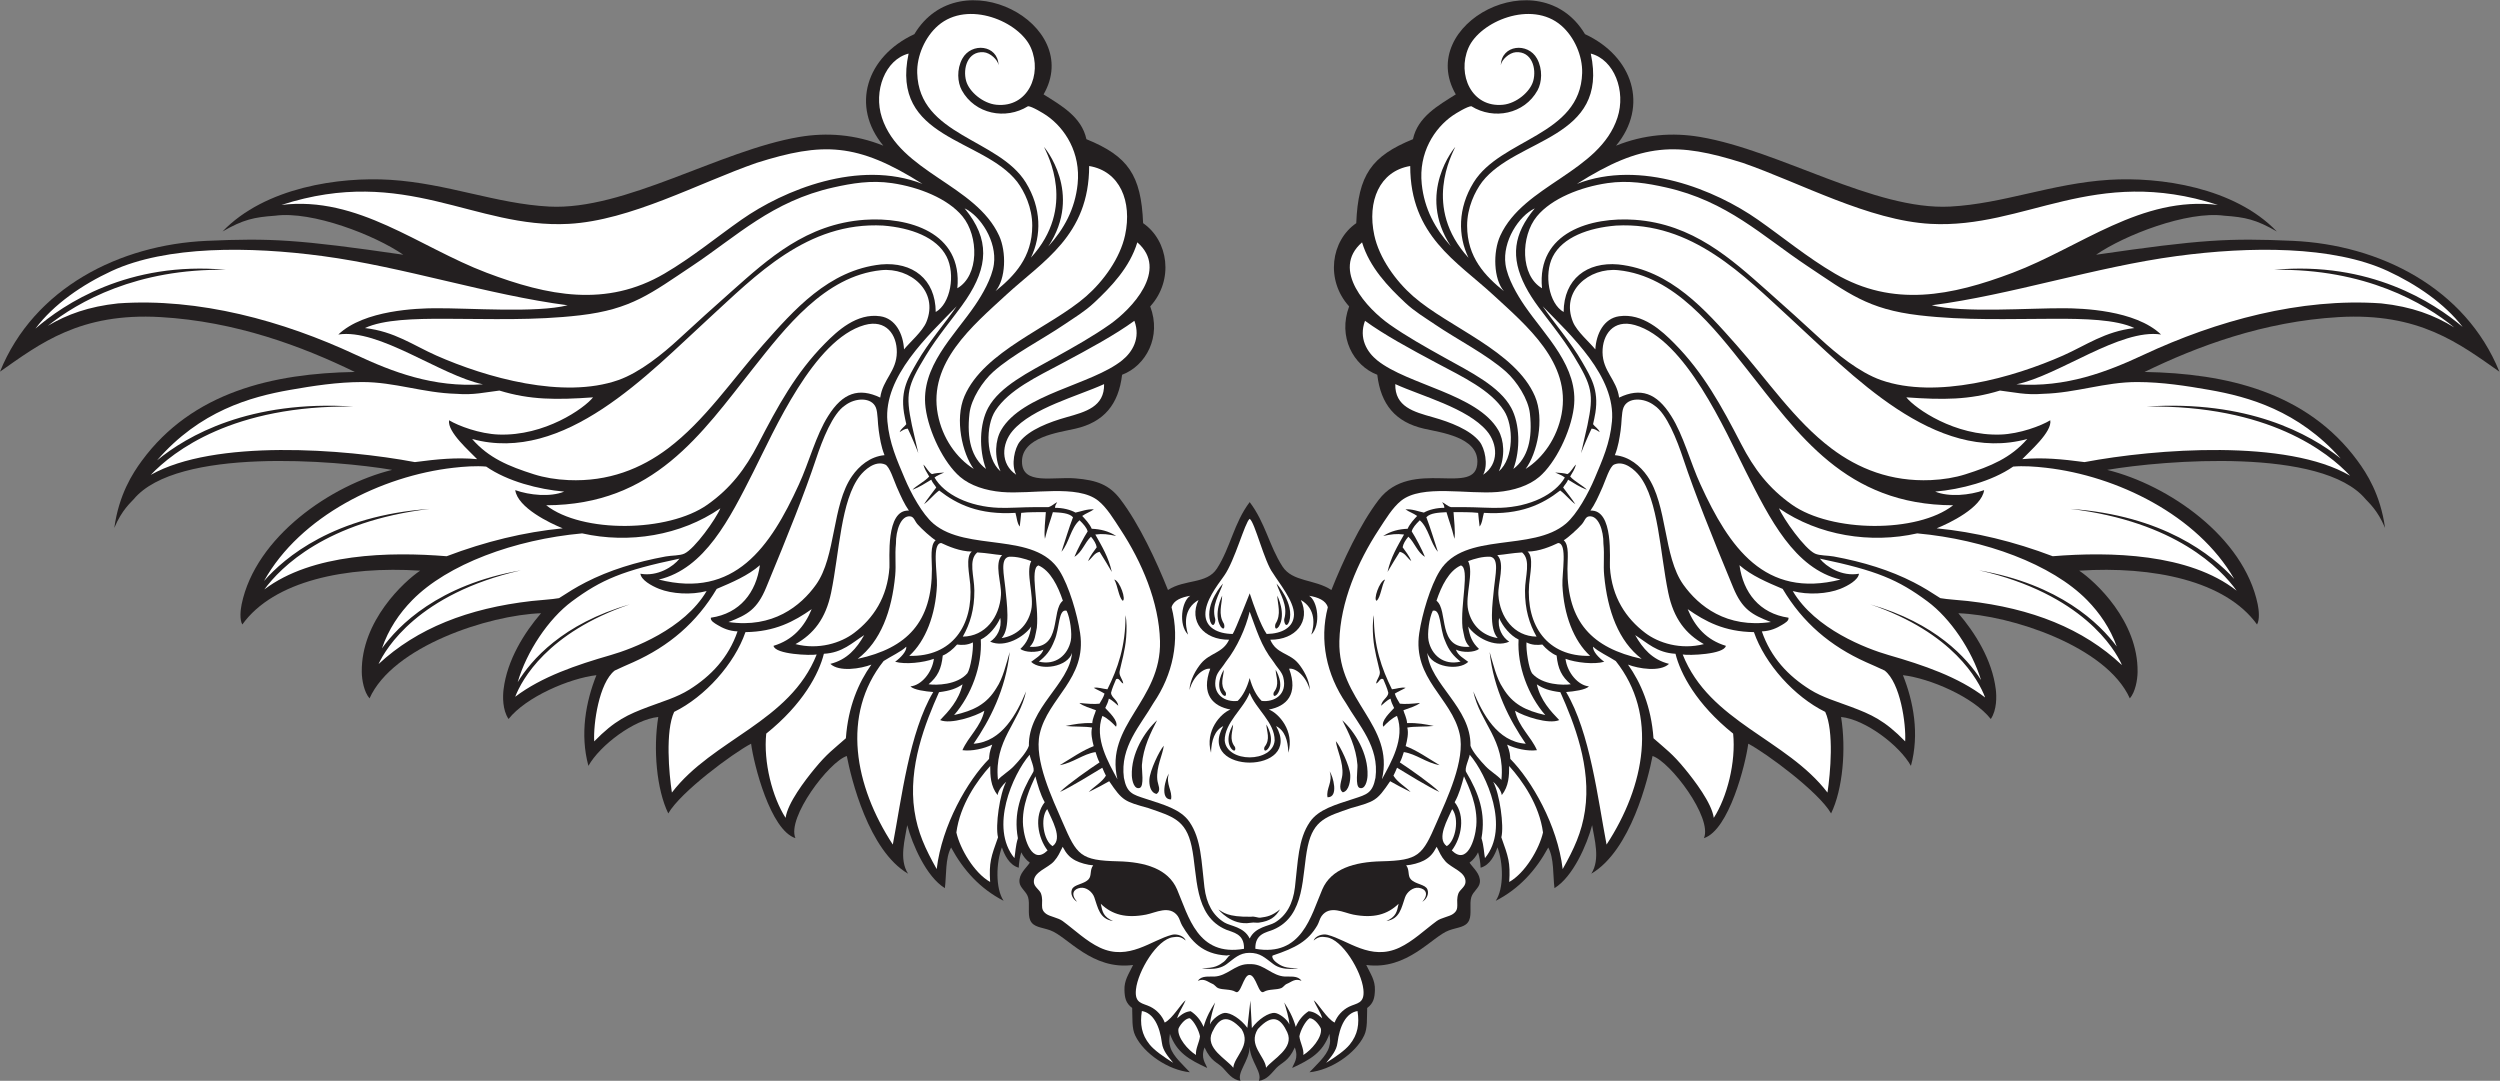 <?xml version="1.0" encoding="UTF-8" standalone="no"?>
<svg
   xmlns:dc="http://purl.org/dc/elements/1.1/"
   xmlns:cc="http://creativecommons.org/ns#"
   xmlns:rdf="http://www.w3.org/1999/02/22-rdf-syntax-ns#"
   xmlns:svg="http://www.w3.org/2000/svg"
   xmlns="http://www.w3.org/2000/svg"
   viewBox="0 0 1007.507 435.573"
   height="435.573"
   width="1007.507"
   xml:space="preserve"
   id="svg2"
   version="1.1"><rect x="0" y="0" width="1007.507" height="435.573" fill="#808080" stroke="none"/><defs
     id="defs6" /><g
     transform="matrix(1.333,0,0,-1.333,0,435.573)"
     id="g10"><g
       transform="scale(0.1)"
       id="g12"><path
         id="path14"
         style="fill:#231f20;fill-opacity:1;fill-rule:evenodd;stroke:none"
         d="m 3750.47,0 c -25.55,3.184 -39.1,24.316 -53.03,38.848 -16.98,17.715 -35.89,18.488 -55.76,62.039 -12.81,-33.535 4.18,-48.914 7.89,-62 -54.69,25.438 -92.03,46.16 -112.59,103.172 -2.66,-20.086 -3.13,-24.551 1.18,-40.157 7.53,-27.285 40.92,-55.984 59.18,-76.035 -64.27,6.348 -138.82,55.898 -165.29,111.125 -10.76,22.442 -7.87,52.117 -9.16,83.242 -19.61,14.61 -22.6,31.2 -23.36,53.868 -1.01,30.371 13.4,49.218 26.17,76.14 -124.19,-16.765 -198.96,86.113 -250.15,104.66 -27.2,9.852 -51.13,8.848 -60.9,30.508 -8.36,18.574 -0.4,49.188 -6.47,69.649 -5.29,17.839 -24.68,28.035 -26.07,45.711 -2,25.214 20.41,42.199 31.35,58.808 -10.49,7.199 -20.98,20.293 -25.74,31.25 -4.46,-12.742 -7.12,-32.156 -7.76,-46.531 -29.08,7.918 -43.64,40.164 -50.91,61.543 -17.78,-46.731 -19.78,-124.094 5.13,-161.602 -70.43,36.219 -121.3,91.961 -158.71,161.16 -17.92,-32.683 -13.85,-83.621 -18.83,-122.859 -56.27,34.383 -98.51,132.402 -113.84,190.43 -6.15,-40.508 -25.69,-103.301 2.55,-146.77 -119.45,70 -172.19,288.156 -185.17,355.813 -53.65,-17.258 -181.88,-186.485 -155.38,-248.352 -75.93,24.563 -126,223.711 -134,285.59 -54.41,-28.48 -213.26,-145.902 -250.41,-210.863 -35.28,72.472 -45.98,194.273 -30.22,291.613 -73.22,-7.49 -176.42,-85.71 -211.19,-147.793 -26.16,96.653 -7.65,194.303 24.16,274.163 -81.14,-9.44 -212.84,-65.61 -265.58,-132.52 -18.72,27.58 -17.63,68.58 -15.16,89.22 10.75,89.83 63.81,173.12 113.35,230.57 -158.34,-5.63 -448.05,-99.93 -518.52,-257.46 -16.72,19.47 -23.12,55.74 -23.46,79.48 -2.23,154.79 128.69,274.65 176.51,306.67 -223.38,14.49 -442.678,-30.61 -537.608,-162.75 -8.727,14.66 -5.527,44.43 -2.125,60.94 42.148,204.25 270.553,361.11 455.133,406.52 -171.2,29.05 -649.844,68.88 -781.266,-88.56 -7.434,-8.89 -35.84,-31.69 -58.824,-86.99 14.094,101.29 55.223,164.82 83.082,202.78 152.855,208.3 397.383,264.65 644.098,268.81 -159.317,77.54 -359.942,152.74 -587.379,165.87 C 242.027,2322.99 121.109,2228.89 0,2143.98 c 102.398,252.99 361.703,383.77 624.848,395.51 192.722,8.59 277.027,4.14 594.382,-41.99 -85.45,59.12 -275.492,133.22 -387.593,117.97 -62.989,-4.45 -96.145,-11.38 -158.895,-47.74 128.465,133.84 353.938,165.9 507.138,156.24 173.03,-10.89 320.4,-72.56 480.84,-80.91 228.36,-11.88 514.61,169.49 755.24,210.44 83.69,14.24 169.77,7.87 254.57,-26.32 -99.09,119.15 -51.74,269.62 93.86,337.2 137.46,229.57 513.68,31.07 390.63,-182.15 52.96,-33.43 114.94,-67.66 129.52,-135.42 125.66,-51.23 165.51,-108.04 171.42,-253.9 76.5,-52.72 93.84,-171.85 21.47,-251.66 34.7,-91.59 -12.62,-179.22 -85.04,-206.65 -10.59,-89.75 -54.93,-143.34 -141.58,-163.08 -51.09,-11.64 -161.8,-25.28 -161.11,-99.96 0.67,-71.44 93.26,-44.73 160.98,-50.19 66.41,-5.35 103.38,-19.91 136.22,-62.89 57.24,-74.96 109.78,-188.27 144.21,-274.62 50.73,33.35 117.3,17.14 148.06,64.88 41.17,63.9 51.11,137.51 98.97,200.87 47.45,-62.46 58.54,-131.58 98.99,-194.37 30.74,-47.74 97.32,-38.03 148.05,-71.38 34.43,86.35 85.76,197.63 143,272.59 99.65,130.47 297.39,5.39 298.4,115.11 0.71,74.68 -110.02,88.32 -161.09,99.96 -86.66,19.74 -131,73.33 -141.58,163.08 -72.45,27.43 -119.75,115.06 -85.04,206.65 -72.39,79.81 -55.04,198.94 21.46,251.66 5.92,145.86 45.76,202.67 171.43,253.9 14.57,67.75 76.54,101.99 129.51,135.42 -123.07,213.22 253.16,411.72 390.62,182.15 145.61,-67.58 192.95,-218.05 93.87,-337.2 84.81,34.19 170.88,40.56 254.57,26.32 240.63,-40.95 526.88,-222.32 755.26,-210.44 160.41,8.35 307.79,70.02 480.82,80.91 153.2,9.66 378.67,-22.4 507.14,-156.24 -62.75,36.36 -95.91,43.29 -158.9,47.74 -112.09,15.25 -302.13,-58.85 -387.58,-117.97 317.34,46.13 401.64,50.58 594.38,41.99 263.14,-11.74 522.44,-142.52 624.84,-395.51 -121.11,84.91 -242.03,179.01 -485.39,164.97 -227.44,-13.13 -428.07,-88.33 -587.38,-165.87 246.71,-4.16 491.25,-60.51 644.1,-268.81 27.87,-37.96 68.98,-101.49 83.08,-202.78 -22.99,55.3 -51.38,78.1 -58.82,86.99 -131.43,157.44 -610.06,117.61 -781.27,88.56 184.59,-45.41 412.98,-202.27 455.13,-406.52 3.4,-16.51 6.6,-46.28 -2.13,-60.93 -94.92,132.13 -314.22,177.23 -537.59,162.74 47.81,-32.02 178.73,-151.88 176.5,-306.67 -0.33,-23.74 -6.74,-60.01 -23.46,-79.48 -70.47,157.53 -360.17,251.83 -518.51,257.46 49.53,-57.45 102.59,-140.74 113.34,-230.57 2.48,-20.64 3.55,-61.64 -15.16,-89.22 -52.73,66.91 -184.43,123.08 -265.59,132.52 31.82,-79.86 50.34,-177.51 24.18,-274.163 -34.78,62.083 -137.98,140.303 -211.21,147.793 15.77,-97.34 5.06,-219.141 -30.21,-291.613 -37.15,64.961 -196.02,182.383 -250.41,210.863 -7.99,-61.879 -58.07,-261.027 -134.01,-285.59 26.51,61.867 -101.71,231.094 -155.37,248.352 -12.98,-67.657 -65.72,-285.813 -185.17,-355.813 28.24,43.469 8.69,106.262 2.56,146.77 -15.34,-58.028 -57.58,-156.047 -113.85,-190.43 -4.98,39.238 -0.92,90.176 -18.83,122.859 -37.4,-69.199 -88.28,-124.941 -158.71,-161.16 24.92,37.508 22.91,114.871 5.12,161.602 -7.25,-21.379 -21.82,-53.625 -50.9,-61.543 -0.63,14.375 -3.3,33.789 -7.76,46.531 -4.76,-10.945 -15.25,-24.051 -25.74,-31.25 10.94,-16.609 33.34,-33.594 31.35,-58.808 -1.39,-17.676 -20.78,-27.86 -26.07,-45.711 -6.06,-20.461 1.89,-51.075 -6.47,-69.649 -9.76,-21.66 -33.69,-20.656 -60.9,-30.508 -51.19,-18.547 -125.95,-121.425 -250.15,-104.66 12.77,-26.922 27.18,-45.769 26.17,-76.14 -0.76,-22.668 -3.75,-39.258 -23.36,-53.868 -1.29,-31.125 1.6,-60.8 -9.16,-83.242 -26.47,-55.226 -101.02,-104.777 -165.29,-111.125 18.26,20.051 51.66,48.75 59.18,76.035 4.31,15.606 3.84,20.071 1.19,40.157 -20.57,-57.012 -57.91,-77.735 -112.6,-103.172 3.71,13.086 20.7,28.465 7.89,62 C 3894.73,57.336 3875.82,56.562 3858.85,38.848 3844.92,24.316 3831.37,3.184 3805.82,0 c 11.56,25.059 -26.3,60.145 -27.54,101.883 h -0.27 C 3776.77,60.156 3738.9,25.059 3750.47,0 v 0" /><path
         id="path16"
         style="fill:#ffffff;fill-opacity:1;fill-rule:evenodd;stroke:none"
         d="m 3848.91,1534.25 c 16.3,-26.98 63.9,-84.17 63.18,-124.48 -0.68,-38.81 -35.63,-58.05 -82.64,-58.81 -18.57,26.58 -39.59,87.71 -51.17,122.8 -0.27,0 -43.03,-110.77 -51.45,-122.8 -47,0.76 -81.95,20 -82.63,58.81 -0.72,40.31 33.88,85.31 56.68,117.15 32.53,45.66 62.66,161.48 77.26,172.16 15.67,-9.97 44.34,-130.63 70.77,-164.83 z m -174.84,-138.64 c 1.16,-11.14 -6.45,-29.16 -15.25,-6.83 -16.02,54.74 38.35,114.37 38.5,114.55 -10.56,-33.3 -35.76,-65 -23.25,-107.72 z m 208.45,0 c -1.15,-11.14 6.44,-29.16 15.25,-6.83 16.02,54.74 -38.36,114.37 -38.49,114.55 10.54,-33.3 35.74,-65 23.24,-107.72 z m -59.22,-385.78 c -3.2,-6.37 -1.31,-18.279 9.92,-6.55 23.4,29.66 -4.61,73.9 -4.68,74.02 0.89,-21.41 13.02,-44.31 -5.24,-67.47 z m 28.09,165.33 c -3.21,-6.37 -1.31,-18.28 9.92,-6.56 23.4,29.67 -4.61,73.9 -4.69,74.03 0.9,-21.42 13.03,-44.31 -5.23,-67.47 z m 4.94,206.62 c -3.19,-8.05 -1.29,-23.07 9.92,-8.28 23.4,37.42 -4.61,93.21 -4.69,93.38 0.9,-27.02 13.03,-55.9 -5.23,-85.1 z m -123.04,-371.95 c 3.19,-6.37 1.3,-18.279 -9.92,-6.55 -23.4,29.66 4.61,73.9 4.69,74.02 -0.9,-21.41 -13.02,-44.31 5.23,-67.47 z m -28.08,165.33 c 3.19,-6.37 1.3,-18.28 -9.93,-6.56 -23.39,29.67 4.62,73.9 4.7,74.03 -0.9,-21.42 -13.03,-44.31 5.23,-67.47 z m -4.95,206.62 c 3.19,-8.05 1.3,-23.07 -9.93,-8.28 -23.39,37.42 4.62,93.21 4.69,93.38 -0.89,-27.02 -13.02,-55.9 5.24,-85.1 z m 77.85,36.81 c 20.33,-54.2 34.39,-103.89 70.99,-150.31 11.64,-18.81 26.29,-31.65 30.51,-47.84 13.87,-53.17 -28.22,-76.75 -65.35,-71.8 -15.76,15.47 -28.26,39.57 -35.98,68.67 h -0.27 c -7.72,-29.1 -20.22,-53.2 -35.98,-68.67 -37.12,-4.95 -79.22,18.63 -65.35,71.8 4.22,16.19 18.87,29.03 30.5,47.84 32.16,40.77 59.3,100 70.93,150.31 z m 75.54,-389.66 c 0.16,55.11 -56.91,94.8 -75.51,144.02 -18.7,-49.02 -75.67,-89.1 -75.51,-144.02 5.57,-68.129 145.46,-68.129 151.02,0 v 0" /><path
         id="path18"
         style="fill:#ffffff;fill-opacity:1;fill-rule:evenodd;stroke:none"
         d="m 3770.41,352.684 c -37.41,-1.942 -60.36,-35.411 -98.85,-37.469 -16.03,-0.852 -39.25,3.738 -50.06,-13.008 19.73,8.691 30.14,-3.457 43.52,-8.742 7.69,-3.035 11.29,-10.527 17.4,-13.067 14.58,-6.062 37.75,-2.558 52.21,-10.925 16.54,-12.375 24.26,50.418 42.74,50.644 20.62,0.235 27.65,-63.097 44.29,-50.644 14.47,8.367 37.64,4.863 52.21,10.925 6.11,2.54 9.7,10.032 17.4,13.067 13.38,5.285 23.79,17.433 43.52,8.742 -10.81,16.746 -34.03,12.156 -50.06,13.008 -38.97,2.09 -62.02,36.355 -100.24,37.527 -4.46,0.129 -9.67,0.168 -14.08,-0.058 z m 11.96,143.39 c 11.54,1.973 20.05,-3.937 28.35,-2.765 18.79,2.668 33.87,4.531 59.22,25.078 -14.24,-23.731 -30.31,-35.399 -63.79,-40.145 -8.24,-1.172 -13.45,1.504 -24.97,-0.469 -58.29,-9.992 -97.34,40.086 -97.45,40.215 13.74,-7.765 25.93,-23.254 98.64,-21.914 z m -11.22,-335.988 c -19.1,26.262 -50.92,47.121 -69.51,45.117 -12.63,-1.348 -37.07,-18.808 -43.61,-34.851 1.4,20.996 10.02,47.675 15.64,66.531 -12.81,-19.981 -26.58,-44.004 -34.88,-73.953 -8.61,20.379 -21.96,36.531 -38.99,47.547 -14.42,-1.559 -24.78,-6.891 -41.01,-21.524 3.73,15.176 22.1,44.063 25.67,54.531 -12.96,-8.687 -39.61,-55.816 -63.16,-67.398 -7.51,20.516 -23.96,38.25 -43.48,47.898 -23.32,11.543 -48.09,8.524 -43.47,52.266 5.85,55.555 64.06,152.344 112.28,157.91 10.5,1.199 22.17,3.985 37.98,-10.07 -3.5,12.668 -25.57,21.535 -41.32,17.441 -62.7,-16.258 -130.48,-79.676 -217.64,-38.984 -41.13,19.211 -76.72,53.898 -113.08,80.617 -13.59,9.969 -37.43,13.035 -49.2,21.297 -22.8,16.008 -6.4,33.215 -16.01,61.437 -4.06,11.903 -20.92,19.883 -21.73,34.832 -1.71,31.407 42.3,41.739 60.98,63.059 13.37,15.274 16.63,25.234 26.2,43.738 10.73,-20.3 20.16,-31.589 38.53,-41.406 13.41,-7.156 36.95,-13.699 53.73,-14.637 -11.12,-13.906 -3.84,-31.125 -14.06,-42.179 -14.37,-15.547 -43.78,-15.047 -50.07,-30.43 -5.97,-14.551 3.15,-30.379 15.27,-37.625 -20.51,23.816 -10.12,39.148 10.27,42.234 17.77,2.696 36.24,-12.527 41.89,-28.593 11.11,-31.59 15.44,-65.438 56.52,-71.856 -28.93,13.012 -32.09,27.395 -36.96,52.246 34.2,-32.996 76.1,-44.472 137.07,-32.754 28.51,5.481 70.85,29.895 95.74,-4.433 5.74,-7.918 7.77,-19.356 13.03,-28.289 27.69,-46.973 60.51,-86.895 134.78,-90.977 1.98,-0.109 9.04,1.856 11.11,1.856 -7.81,-4.883 -12.25,-15.246 -19.31,-20.489 -13.9,-10.312 -28.38,-21.054 -67.21,-19.015 0.09,-0.028 44.74,-11.153 75.06,11.347 23.03,17.09 38.91,34.446 69.22,34.414 33.13,-0.039 46.13,-14.644 72.78,-34.414 30.31,-22.5 74.96,-11.375 75.05,-11.347 -38.82,-2.039 -52.11,6.093 -65.99,16.406 -11.41,8.461 -14.85,18.215 -11.53,21.242 70.63,23.387 107.09,44.004 134.79,90.977 5.25,8.933 7.28,20.371 13.03,28.289 24.9,34.328 67.22,9.914 95.74,4.433 60.98,-11.718 102.87,-0.242 137.07,32.754 -4.88,-24.851 -8.03,-39.234 -36.95,-52.246 41.07,6.418 45.41,40.266 56.52,71.856 5.64,16.066 24.1,31.289 41.87,28.593 20.4,-3.086 30.79,-18.418 10.28,-42.234 12.13,7.246 21.25,23.074 15.27,37.625 -6.29,15.383 -35.7,14.883 -50.08,30.43 -10.21,11.054 -2.93,28.273 -14.06,42.179 16.8,0.938 40.33,7.481 53.73,14.637 18.38,9.817 27.81,21.106 38.54,41.406 9.57,-18.504 12.83,-28.464 26.21,-43.738 18.67,-21.32 62.69,-31.652 60.97,-63.059 -0.82,-14.949 -17.67,-22.929 -21.73,-34.832 -9.61,-28.222 6.77,-45.429 -16.02,-61.437 -11.76,-8.262 -35.61,-11.328 -49.18,-21.297 -36.37,-26.719 -71.95,-61.406 -113.09,-80.617 -87.16,-40.692 -154.94,22.726 -217.63,38.984 -15.76,4.094 -37.83,-4.773 -41.33,-17.441 15.8,14.055 27.48,11.269 37.99,10.07 48.2,-5.566 106.42,-102.355 112.28,-157.91 4.59,-43.742 -20.15,-40.723 -43.49,-52.266 -19.51,-9.648 -35.96,-27.382 -43.48,-47.898 -23.53,11.582 -50.19,58.711 -63.14,67.398 3.55,-10.468 21.93,-39.355 25.66,-54.531 -16.23,14.633 -26.6,19.965 -41.02,21.524 -17.03,-11.016 -30.37,-27.168 -38.98,-47.547 -8.3,29.949 -22.07,53.972 -34.88,73.953 5.62,-18.856 14.24,-45.535 15.64,-66.531 -6.54,16.043 -30.97,33.503 -43.61,34.851 -18.67,2.004 -50.78,-19.265 -69.88,-45.73 l -4.45,83.144 -9.17,-82.531 z m 69.2,1173.464 c 18.75,-43.8 58.05,-39 85.29,-72.25 14.22,-17.37 33.4,-48.9 34.52,-79.96 -11.12,42.53 -43.32,67.49 -62.82,64.53 28.7,-77.41 -8.12,-113.79 -61.17,-123.39 29.47,-11.21 77.95,-64.41 58.87,-130.519 -1.25,37.949 -11,67.379 -37.05,80.489 83.51,-147.216 -243.2,-147.216 -159.68,0 -26.05,-13.11 -35.81,-42.54 -37.06,-80.489 -19.09,66.109 29.39,119.309 58.86,130.519 -53.04,9.6 -89.85,45.98 -61.16,123.39 -19.5,2.96 -51.69,-22 -62.82,-64.53 1.12,31.06 20.29,62.59 34.51,79.96 27.25,33.25 65.74,30.9 85.3,72.25 -77.36,-0.68 -122.9,56.13 -92.49,120.04 -46.79,-26.69 -40.79,-76.73 -31.53,-104.7 -30.06,29.98 -19.26,102.19 6.63,117.5 -26.25,-4.23 -50.9,-13.71 -56.61,-34.77 26.09,-100.62 3.78,-203.8 -54.64,-289.35 -39.04,-67.62 -101.78,-132.19 -89.41,-226.235 8.71,-46.238 26.52,-50.527 65.22,-63.164 55.05,-17.98 106.32,-31.738 132.69,-69.746 36.53,-52.637 36.29,-121.953 45.53,-198.047 6.03,-49.777 25.7,-85.527 60.83,-106.691 17.74,-10.672 58.8,-12.735 75.85,-47.996 h 0.27 c 17.05,35.261 58.11,37.324 75.84,47.996 35.14,21.164 54.81,56.914 60.84,106.691 9.24,76.094 9,145.41 45.53,198.047 26.37,38.008 77.64,51.766 132.69,69.746 38.7,12.637 56.51,16.926 65.22,63.164 12.36,94.045 -50.37,158.615 -89.42,226.235 -58.41,85.55 -80.72,188.73 -54.62,289.35 -5.73,21.06 -30.38,30.54 -56.63,34.77 25.9,-15.31 36.7,-87.52 6.65,-117.5 9.25,27.97 15.25,78.01 -31.55,104.7 30.41,-63.91 -15.12,-120.72 -92.48,-120.04 z m 179.57,-397.976 c 9.85,-13.711 28.6,-79.07 -6.44,-78.34 -5.16,26.36 16.97,45.598 6.44,78.34 z m 38.38,-10.926 c 3.54,38.614 -16.35,74.512 -19.67,102.252 13.09,-14.24 42.13,-75.056 43.6,-102.224 0.82,-14.981 -2.95,-48.348 -22.54,-52.488 -15.55,10.945 -2.89,36.093 -1.39,52.46 z m 76.15,-2.109 c -0.58,-15.371 -7.15,-42.668 -23.9,-37.023 -14.18,4.785 -5.55,55.597 -6.59,69.629 -3.92,53.315 -27.1,98.195 -45.8,134.875 37.8,-34.48 78.89,-100.196 76.29,-167.481 z m -600.53,6.531 c -9.83,-13.711 -28.58,-79.082 6.46,-78.34 5.15,26.348 -16.99,45.586 -6.46,78.34 z m -35.11,-18.25 c -3.53,38.614 16.34,74.512 19.67,102.25 -13.1,-14.242 -42.14,-75.062 -43.61,-102.23 -0.8,-14.973 2.14,-39.395 21.73,-43.535 15.54,10.957 3.71,27.148 2.21,43.515 z m -76.97,11.719 c 0.59,-15.371 7.14,-42.668 23.9,-37.023 14.19,4.785 5.55,55.597 6.58,69.629 3.93,53.315 27.11,98.195 45.82,134.875 -37.81,-34.48 -78.91,-100.196 -76.3,-167.481 v 0" /><path
         id="path20"
         style="fill:#ffffff;fill-opacity:1;fill-rule:evenodd;stroke:none"
         d="m 3728.57,39.473 c -19.43,25.906 -86.64,58.828 -63.87,107.531 18.95,40.496 43.35,59.266 88.93,9.383 30.31,-48.801 -22.36,-82.688 -25.06,-116.914 z m 99.14,0 c 19.44,25.906 86.67,58.828 63.89,107.531 -18.96,40.496 -43.36,59.266 -88.94,9.383 -30.3,-48.801 22.36,-82.688 25.05,-116.914 z m 181.68,14.949 c 30.28,19.043 57.04,37.832 70.98,54.961 24.84,30.527 29.79,62.129 23.79,101.574 -34.53,-5.586 -54.1,-44.473 -60.74,-96.934 -2.87,-22.578 -17.99,-40.105 -34.03,-59.601 z m -68.96,23.73 c 24.53,14.953 56.35,52.356 53.22,78.313 -0.68,5.723 -19,33.867 -34.84,32.605 -12.6,-9.179 -26.88,-35.769 -30.41,-54.422 1.66,-17.96 14.26,-38.351 12.03,-56.496 z M 3546.89,54.422 c -30.26,19.043 -57.01,37.832 -70.96,54.961 -24.86,30.527 -29.79,62.129 -23.8,101.574 34.53,-5.586 54.1,-44.473 60.75,-96.934 2.86,-22.578 17.98,-40.105 34.01,-59.601 z m 68.97,23.73 c -24.53,14.953 -56.35,52.356 -53.23,78.313 0.69,5.723 19.02,33.867 34.84,32.605 12.6,-9.179 26.89,-35.769 30.42,-54.422 -1.66,-17.96 -14.26,-38.351 -12.03,-56.496 v 0" /><path
         id="path22"
         style="fill:#ffffff;fill-opacity:1;fill-rule:evenodd;stroke:none"
         d="m 3241.1,1293.65 c -8.43,-94.9 -132.27,-164.92 -130.51,-280.87 -6.05,-18.417 -30.79,-46.151 -45.6,-61.659 -15.31,-16.035 -35.54,-27.148 -47.9,-41.297 -12.2,121.116 64.59,171.946 85.08,267.576 -27.85,-66.42 -72.05,-152.12 -158.7,-158.31 48.42,70.56 97.01,163.57 109.23,277.27 -10.93,-37.14 -21,-80.29 -39.73,-108 -29.74,-49.95 -69.29,-69.02 -128.46,-82.59 51.76,59.68 85.44,148.61 80.7,228.42 24.92,11.63 48.56,40.58 58.81,65.22 5.75,-31.18 -10.28,-58.88 -30.52,-71.77 44.86,-19.91 102.72,14.48 124.07,45.58 -4.43,-28.95 -12.04,-48.32 -32.69,-67.42 13.56,-11.09 49.89,-11.99 69.62,-2.24 -5.54,-17.68 -24.23,-26.61 -37.08,-36.96 29.49,-28.36 110.82,-15.05 123.68,27.05 z m 1074.1,0 c 8.41,-94.9 132.26,-164.92 130.5,-280.87 6.06,-18.417 30.8,-46.151 45.61,-61.659 15.29,-16.035 35.53,-27.148 47.89,-41.297 12.21,121.116 -64.59,171.946 -85.08,267.576 27.85,-66.42 72.05,-152.12 158.69,-158.31 -48.42,70.56 -97.01,163.57 -109.24,277.27 10.94,-37.14 21.02,-80.29 39.75,-108 29.75,-49.95 69.3,-69.02 128.46,-82.59 -51.76,59.68 -85.43,148.61 -80.71,228.42 -24.92,11.63 -48.55,40.58 -58.8,65.22 -5.77,-31.18 10.27,-58.88 30.52,-71.77 -44.86,-19.91 -102.71,14.48 -124.06,45.58 4.41,-28.95 12.03,-48.32 32.68,-67.42 -13.56,-11.09 -49.89,-11.99 -69.63,-2.24 5.54,-17.68 24.24,-26.61 37.09,-36.96 -29.49,-28.36 -110.82,-15.05 -123.67,27.05 z m 299.82,31.85 c -1.89,-22.96 6.93,-78.94 16.68,-93.37 31.09,-36 94.65,-36.41 117.21,-33.22 -27.48,23.15 -38.83,46.59 -42.84,86.87 -14.62,5.65 -31.56,19.58 -43.18,33.23 -14.47,-2.11 -31.89,-1.98 -47.87,6.49 z m -1673.75,0 c 1.89,-22.96 -6.92,-78.94 -16.67,-93.37 -31.12,-36 -94.66,-36.41 -117.22,-33.22 27.5,23.15 38.84,46.59 42.83,86.87 14.63,5.65 31.57,19.58 43.19,33.23 14.47,-2.11 31.9,-1.98 47.87,6.49 v 0" /><path
         id="path24"
         style="fill:#ffffff;fill-opacity:1;fill-rule:evenodd;stroke:none"
         d="m 2892.23,2341.54 c -31.72,-46.87 -85.54,-108.95 -119.97,-169.43 -24.61,-43.23 -50.27,-81.62 -39.3,-152.29 1.37,-8.81 5.17,-26.82 7.05,-34.63 -4.3,-6.93 -15.97,-13.21 -20.15,-24.11 9.2,5.76 14.39,9.98 24.58,10.72 7.47,-15.02 25.94,-57.74 31.88,-74.27 -9.06,40.58 -16.3,70.04 -19.33,84.51 -19.94,95.13 -13.76,118.66 41.39,209.5 19.15,31.54 38.13,57.28 58.83,84.95 22.83,30.53 45.04,57.52 64.25,86.37 65.12,97.69 72.71,180.78 -5.19,274.79 47.99,-22.53 98.2,-99.75 88.5,-169.17 -5.97,-42.62 -35.79,-92.81 -56.78,-123.67 -63.51,-93.38 -165.72,-186.31 -149.73,-309.81 9.57,-73.96 55.56,-167.33 104.27,-208.98 31.31,-26.79 77.85,-41.68 126.17,-45.81 91.44,-7.8 228.66,23.93 291.56,-26.35 26.36,-21.08 47.21,-56.37 67.38,-87.1 64.43,-98.14 116.42,-219.2 119.4,-337.38 4.58,-181.35 -167.68,-253.31 -128.74,-417.681 -26.89,49.973 -70.92,123.461 -45.53,191.521 15.19,-6.19 31.8,-22.44 41.32,-32.67 8.71,17.45 -23.03,45.69 -32.59,56.6 6.27,13.56 7.97,16.1 10.9,28.28 12.02,-5.29 21.96,-16.52 28.57,-21.56 -2.72,18.43 -20.74,24.29 -22.03,38.96 3.39,14.37 10.42,29.47 15.26,41.33 9.86,5.93 12.79,-10.21 21.76,-13.07 -1.95,13.73 -13.79,23.96 -10.98,37.3 5.47,26 16.6,61.95 19.72,102.09 1.78,22.79 2.03,48.61 -2.04,67.32 0.82,-93.75 -23.78,-162.03 -54.59,-224.08 -13.3,0.97 -28.59,7.26 -41.34,4.39 9.68,-5.78 22.45,-10.93 32.62,-17.44 -3.34,-11.9 -9.8,-20.67 -15.25,-30.45 -14.58,-1.88 -38.22,-0.32 -60.93,2.23 11.33,-9.73 33.4,-15.69 50.23,-22.08 -2.54,-9.86 -10.16,-23.49 -11.11,-38.89 -30.88,1.18 -55.81,-3.63 -80.53,-8.63 24.67,-2.95 59.44,-0.81 79.87,-4.87 -4.54,-17.23 0.51,-38.82 4.95,-56.12 -35.53,-13.786 -66.33,-35.758 -102.68,-57.563 40.49,7.012 70.32,33.73 108.25,39.609 4.75,-14.218 6.23,-20.304 12.05,-31.289 -28.28,-18.351 -95.61,-65.586 -119.6,-89.308 30.64,13.332 103.86,58.566 128.04,73.242 4.06,-9.254 7,-17.09 10.86,-23.953 -11.43,-19.766 -36.64,-33.313 -51.93,-49.512 23.7,11.641 46.14,23.574 61.88,32.664 40.38,-59.695 45.86,-60.879 118.35,-81.18 72.36,-25.175 113.28,-34.773 130.72,-115.187 18.8,-86.699 5.05,-210.742 104.87,-252.645 19.6,-8.222 55.02,-11.504 53.61,-57.648 -140.34,-24.57 -167.66,98.664 -202.37,179.523 -26.84,62.559 -97.11,83.114 -178.36,85.02 -113.61,2.644 -124.39,17.937 -167.45,117.637 -30.98,71.707 -87.39,188.386 -69.41,267.7 24.68,108.9 142.69,166.47 122.11,304.55 -8.6,57.74 -33.65,142.5 -62.24,188.3 -74.98,120.15 -279.33,55.89 -381.39,142.82 -33.41,28.46 -67.52,91.09 -86.92,137.16 -22.74,54.02 -46.3,105.79 -52.08,171.95 -11.82,135.46 123.24,259.28 209.34,347.79 z m 1771.83,0 c 31.72,-46.87 85.55,-108.95 119.96,-169.43 24.61,-43.23 50.28,-81.62 39.3,-152.29 -1.37,-8.81 -5.16,-26.82 -7.03,-34.63 4.3,-6.93 15.96,-13.21 20.16,-24.11 -9.22,5.76 -14.4,9.98 -24.59,10.72 -7.48,-15.02 -25.94,-57.74 -31.9,-74.27 9.06,40.58 16.31,70.04 19.34,84.51 19.94,95.13 13.77,118.66 -41.39,209.5 -19.14,31.54 -38.12,57.28 -58.83,84.95 -32.85,43.92 -64.39,80.52 -87.63,125.83 -45.18,88.11 -36.08,157.31 28.57,235.33 -47.99,-22.53 -98.2,-99.75 -88.5,-169.17 5.96,-42.62 35.78,-92.81 56.78,-123.67 63.52,-93.38 165.72,-186.31 149.73,-309.81 -9.57,-73.96 -55.57,-167.33 -104.26,-208.98 -31.33,-26.79 -77.87,-41.68 -126.17,-45.81 -91.47,-7.8 -228.67,23.93 -291.56,-26.35 -26.37,-21.08 -47.21,-56.37 -67.39,-87.1 -64.43,-98.14 -116.42,-219.2 -119.39,-337.38 -4.59,-181.35 167.67,-253.31 128.73,-417.681 26.89,49.973 70.94,123.461 45.53,191.521 -15.2,-6.19 -31.8,-22.44 -41.31,-32.67 -8.71,17.45 23.02,45.69 32.59,56.6 -6.28,13.56 -7.98,16.1 -10.91,28.28 -12.01,-5.29 -21.96,-16.52 -28.58,-21.56 2.74,18.43 20.76,24.29 22.03,38.96 -3.38,14.37 -10.41,29.47 -15.25,41.33 -9.86,5.93 -12.79,-10.21 -21.76,-13.07 1.96,13.73 13.79,23.96 10.98,37.3 -5.47,26 -16.6,61.95 -19.73,102.09 -1.78,22.79 -2.03,48.61 2.05,67.32 -0.84,-93.75 23.79,-162.03 54.59,-224.08 13.28,0.97 28.6,7.26 41.35,4.39 -9.69,-5.78 -22.46,-10.93 -32.64,-17.44 3.34,-11.9 9.81,-20.67 15.26,-30.45 14.59,-1.88 38.22,-0.32 60.94,2.23 -11.33,-9.73 -33.4,-15.69 -50.24,-22.08 2.54,-9.86 10.16,-23.49 11.11,-38.89 30.88,1.18 55.8,-3.63 80.53,-8.63 -24.67,-2.95 -59.43,-0.81 -79.86,-4.87 4.53,-17.23 -0.53,-38.82 -4.96,-56.12 35.52,-13.786 66.33,-35.758 102.67,-57.563 -40.49,7.012 -70.31,33.73 -108.24,39.609 -4.75,-14.218 -6.23,-20.304 -12.05,-31.289 28.28,-18.351 95.61,-65.586 119.61,-89.308 -30.66,13.332 -103.87,58.566 -128.05,73.242 -4.06,-9.254 -6.99,-17.09 -10.86,-23.953 11.43,-19.766 36.64,-33.313 51.94,-49.512 -23.71,11.641 -46.16,23.574 -61.9,32.664 -40.37,-59.695 -45.86,-60.879 -118.34,-81.18 -72.36,-25.175 -113.28,-34.773 -130.72,-115.187 -18.81,-86.699 -5.06,-210.742 -104.86,-252.645 -19.61,-8.222 -55.04,-11.504 -53.62,-57.648 140.34,-24.57 167.66,98.664 202.37,179.523 26.85,62.559 97.11,83.114 178.36,85.02 113.61,2.644 124.39,17.937 167.46,117.637 30.97,71.707 87.38,188.386 69.39,267.7 -24.67,108.9 -142.67,166.47 -122.11,304.55 8.62,57.74 33.65,142.5 62.25,188.3 74.98,120.15 279.33,55.89 381.38,142.82 33.4,28.46 67.52,91.09 86.92,137.16 22.75,54.02 46.31,105.79 52.09,171.95 11.81,135.46 -123.24,259.28 -209.34,347.79 z m -476.58,-825.97 c -10.84,-19.68 -13.05,-52.44 -25.18,-64.24 -11.46,1.52 7.91,59.93 25.18,64.24 z m 68.2,153.44 c 6.51,15.45 21.02,30.37 28.77,38.73 -12.26,8.79 -24.47,12.02 -35.35,20.01 22.07,1.08 36.66,-5.9 55.61,-9.82 15,8.57 39.18,14.77 61.89,14.28 0.18,8.15 -3.49,10.73 -6.54,17.4 9.33,-4.75 16.39,-12.4 26.6,-15.18 10.66,0.14 27.11,-0.01 40.88,0 34.34,0.03 78.26,-3.2 108.81,-2.08 89.9,3.31 165.06,40.36 194.59,91.52 -6.84,6.22 -20.92,11.06 -29.32,15.25 13.38,-0.99 26.86,-1.71 37.15,-4.85 10.82,5.75 17.52,21.89 25.94,28.83 -3.42,-13.69 -10.88,-24.22 -17.68,-36.08 13.2,-15.22 42.5,-29.88 50.37,-40.05 -21.11,7.88 -38.4,19.61 -56.6,30.42 -3.96,-10.14 -11.56,-16.76 -15,-23.64 8.54,-11.66 27.83,-36.11 36.84,-50.33 -14.34,9.65 -29.55,29.47 -45.75,41.31 -54.27,-42.24 -120.74,-74.24 -230.58,-67.66 -3.97,-12.59 -4.61,-30.68 -13.03,-41.35 -2.19,16.47 -3.05,28.48 -4.39,41.34 -20.59,2.64 -53.52,2.1 -74.5,2.33 1.14,-20.04 6.22,-61.13 2.76,-80.73 -8.61,36.04 -16.25,53.41 -24.01,80.5 -24.04,-1.36 -48.67,-2.13 -60.91,-15.29 12.83,-33.61 23.36,-69.53 34.92,-104.42 -23.2,26.86 -27.89,72 -54.71,95.24 -12.19,-11.81 -21.97,-23.11 -24.41,-33.71 10.86,-16.58 31.79,-56.23 39.96,-76.79 -23.24,13.75 -31.02,42.98 -50.1,60.88 -9.12,-10.46 -16.05,-22.7 -17.28,-32.08 7.14,-10.45 20.05,-25.47 26.03,-41.89 -14.41,11.97 -18.59,24.66 -34.82,28.26 -12.54,-20.1 -25.14,-40.62 -36.96,-60.96 9.75,44.62 30.18,77.85 49.96,113.19 -22.85,3 -38,0.9 -63.1,-4.4 23.83,15.2 47.64,20.63 73.96,21.82 z m -886.87,-153.44 c 10.85,-19.68 13.04,-52.44 25.18,-64.24 11.46,1.52 -7.92,59.93 -25.18,64.24 z m -68.21,153.44 c -6.51,15.45 -21.01,30.37 -28.78,38.73 12.28,8.79 24.48,12.02 35.36,20.01 -22.07,1.08 -36.64,-5.9 -55.61,-9.82 -14.98,8.57 -39.17,14.77 -61.89,14.28 -0.16,8.15 3.51,10.73 6.54,17.4 -9.33,-4.75 -16.38,-12.4 -26.59,-15.18 -10.67,0.14 -27.11,-0.01 -40.88,0 -34.34,0.03 -78.27,-3.2 -108.8,-2.08 -89.91,3.31 -165.07,40.36 -194.59,91.52 6.83,6.22 20.91,11.06 29.3,15.25 -13.37,-0.99 -26.85,-1.71 -37.14,-4.85 -10.82,5.75 -17.52,21.89 -25.94,28.83 3.42,-13.69 10.88,-24.22 17.68,-36.08 -13.21,-15.22 -42.5,-29.88 -50.38,-40.05 21.12,7.88 38.4,19.61 56.6,30.42 3.97,-10.14 11.57,-16.76 15.02,-23.64 -8.54,-11.66 -27.85,-36.11 -36.84,-50.33 14.33,9.65 29.55,29.47 45.73,41.31 54.29,-42.24 120.75,-74.24 230.6,-67.66 3.96,-12.59 4.6,-30.68 13.02,-41.35 2.18,16.47 3.04,28.48 4.38,41.34 20.6,2.64 53.52,2.1 74.51,2.33 -1.14,-20.04 -6.22,-61.13 -2.76,-80.73 8.62,36.04 16.26,53.41 24,80.5 24.05,-1.36 48.68,-2.13 60.92,-15.29 -12.83,-33.61 -23.35,-69.53 -34.91,-104.42 23.2,26.86 27.89,72 54.7,95.24 12.18,-11.81 21.96,-23.11 24.41,-33.71 -10.86,-16.58 -31.8,-56.23 -39.95,-76.79 23.23,13.75 31.01,42.98 50.1,60.88 9.11,-10.46 16.05,-22.7 17.28,-32.08 -7.15,-10.45 -20.07,-25.47 -26.05,-41.89 14.41,11.97 18.6,24.66 34.84,28.26 12.54,-20.1 25.13,-40.62 36.94,-60.96 -9.74,44.62 -30.17,77.85 -49.95,113.19 22.84,3 38.01,0.9 63.1,-4.4 -23.83,15.2 -47.63,20.63 -73.97,21.82 v 0" /><path
         id="path26"
         style="fill:#ffffff;fill-opacity:1;fill-rule:evenodd;stroke:none"
         d="m 4218.32,2106.35 c -1.48,-68.44 56,-83.88 113.24,-99.99 53.21,-14.99 112.7,-37.84 141.51,-73.87 15.8,-19.76 27.13,-69.91 10.95,-100.09 48.42,32.33 44.24,93.62 10.78,132.74 -59.23,69.25 -196.71,104.76 -276.48,141.21 z m -880.35,0 c 1.47,-68.44 -56.01,-83.88 -113.24,-99.99 -53.21,-14.99 -112.7,-37.84 -141.51,-73.87 -15.79,-19.76 -27.13,-69.91 -10.96,-100.09 -48.42,32.33 -44.22,93.62 -10.77,132.74 59.23,69.25 196.71,104.76 276.48,141.21 z m -394.08,-256.43 c -52.52,33 -94.97,93.32 -108.66,165.46 -29.5,155.49 105.4,267.41 207.02,361.05 109.92,101.27 250.56,178.89 250.57,389.29 93.15,-15.47 130.5,-107.11 108.63,-208.99 -14.92,-69.58 -65.16,-138.89 -117.66,-184.86 -108.2,-94.74 -308.97,-164.8 -368,-302.16 -30.06,-69.93 -6.3,-173.64 28.1,-219.79 z m 36.99,-0.03 c -44.02,33.74 -58.45,91.2 -49.9,167.59 4.96,44.41 40.29,97.91 71.91,126.15 58.67,52.41 146.68,96.63 215.54,143.43 31.1,21.13 61.05,38.78 89.28,65.21 51.91,48.61 107.9,107.01 130.71,182.67 96.26,-83.36 -17.76,-202.17 -82.9,-248 -50.95,-35.85 -106.36,-67.06 -165.46,-99.95 -79.61,-44.31 -167.14,-87.09 -202.5,-152.15 -26.26,-48.34 -28.51,-125.93 -6.68,-184.95 z m 43.96,-7.27 c -45.79,39.85 -45.07,138.21 -15.52,183.5 41.2,63.13 124.64,101.93 202.49,143.45 81.04,43.21 159.85,85.98 217.71,128.19 19.58,-52.86 -6.22,-94.85 -37.09,-119.64 -92.49,-74.29 -302.5,-101.73 -365.75,-210.77 -17.74,-30.59 -21.53,-79.36 -1.84,-124.73 z m 1587.56,7.3 c 52.52,33 94.96,93.32 108.65,165.46 29.52,155.49 -105.39,267.41 -207.01,361.05 -109.92,101.27 -250.56,178.89 -250.56,389.29 -93.15,-15.47 -130.51,-107.11 -108.64,-208.99 14.93,-69.58 65.16,-138.89 117.66,-184.86 108.2,-94.74 308.96,-164.8 368.01,-302.16 30.06,-69.93 6.29,-173.64 -28.11,-219.79 z m -36.99,-0.03 c 44.02,33.74 58.46,91.2 49.9,167.59 -4.96,44.41 -40.29,97.91 -71.91,126.15 -58.67,52.41 -146.68,96.63 -215.55,143.43 -31.09,21.13 -61.03,38.78 -89.28,65.21 -51.91,48.61 -107.89,107.01 -130.7,182.67 -96.27,-83.36 17.76,-202.17 82.89,-248 50.96,-35.85 106.37,-67.06 165.47,-99.95 79.61,-44.31 167.15,-87.09 202.5,-152.15 26.27,-48.34 28.52,-125.93 6.68,-184.95 z m -43.96,-7.27 c 45.8,39.85 45.07,138.21 15.52,183.5 -41.19,63.13 -124.65,101.93 -202.48,143.45 -81.05,43.21 -159.86,85.98 -217.71,128.19 -19.59,-52.86 6.21,-94.85 37.09,-119.64 92.48,-74.29 302.5,-101.73 365.74,-210.77 17.75,-30.59 21.52,-79.36 1.84,-124.73 v 0" /><path
         id="path28"
         style="fill:#ffffff;fill-opacity:1;fill-rule:evenodd;stroke:none"
         d="m 4459.57,2454.71 -0.12,0.17 -0.04,-0.04 0.16,-0.13 z m -19.88,33.47 c -32.27,66.66 -32.56,149.96 15.31,227.66 81.93,132.98 322.91,141.06 328.3,331.02 1.47,51.68 -23.61,109.34 -63.22,143.57 -90.45,78.12 -246.23,12 -280.67,-67.7 -34.62,-80.18 9.24,-181.22 104.61,-171.81 40.49,3.99 82.19,39.14 91.33,71.88 10.63,38.1 -4.51,90.15 -52.3,87 -20.76,-1.37 -43.83,-23.67 -45.67,-39.21 2.15,62.02 82.01,69.66 109.42,19.89 17.89,-32.49 14.7,-72.24 1.62,-95.96 -39.61,-71.82 -132.37,-90.29 -200.14,-48.03 -11.31,-0.02 -46.66,-21.45 -56.56,-28.34 -55.2,-38.34 -103.17,-112.25 -93.4,-206.8 7.79,-75.3 40.47,-135.12 87.85,-187.85 -105.54,161.22 13.19,299.56 13.56,300.02 -9.77,-22.37 -99.61,-183.12 39.96,-335.34 z m -1322.8,0.62 c 31.99,66.55 32.13,149.58 -15.6,227.04 -81.94,132.98 -322.92,141.06 -328.3,331.02 -1.46,51.68 23.61,109.34 63.22,143.57 90.45,78.12 246.23,12 280.65,-67.7 34.64,-80.18 -9.22,-181.22 -104.59,-171.81 -40.5,3.99 -82.2,39.14 -91.33,71.88 -10.62,38.1 4.51,90.15 52.3,87 20.75,-1.37 43.83,-23.67 45.66,-39.21 -2.14,62.02 -82.01,69.66 -109.41,19.89 -17.89,-32.49 -14.71,-72.24 -1.62,-95.96 39.61,-71.82 132.37,-90.29 200.14,-48.03 11.3,-0.02 46.65,-21.45 56.56,-28.34 55.19,-38.34 103.16,-112.25 93.39,-206.8 -7.83,-75.8 -40.9,-135.92 -88.8,-188.91 106.75,161.67 -12.48,300.62 -12.87,301.08 9.77,-22.34 99.38,-182.69 -39.4,-334.72 z m -107.26,-101.46 c 31.37,36.49 33.54,118.41 11.01,167.54 -71.03,154.96 -299.99,191.14 -354.39,357.17 -26.32,80.35 9.91,175.4 80.68,193.59 -55.7,-259.93 224.28,-254.41 328.25,-387.61 22.22,-29.73 45.59,-77.86 45.59,-132.77 -0.01,-96.37 -54.95,-152.35 -111.14,-197.92 z m 1537.03,0 c -31.37,36.49 -33.53,118.41 -11.02,167.54 71.04,154.96 300,191.14 354.4,357.17 26.33,80.35 -9.9,175.4 -80.68,193.59 55.7,-259.93 -224.28,-254.41 -328.25,-387.61 -22.22,-29.73 -45.58,-77.86 -45.58,-132.77 0,-96.37 54.94,-152.35 111.13,-197.92 v 0" /><path
         id="path30"
         style="fill:#ffffff;fill-opacity:1;fill-rule:evenodd;stroke:none"
         d="m 4415.72,1267.35 c -20.72,16.37 -35.15,32.23 -47.5,64.54 -15.7,35.11 -11.25,96.5 -36.56,89.27 -10.74,-21.51 -17.11,-69.41 -12.64,-90.83 8.85,-42.34 44.71,-75.38 96.7,-62.98 z m -1275.15,0 c 20.73,16.37 35.16,32.23 47.5,64.54 15.7,35.11 11.25,96.5 36.56,89.27 10.75,-21.51 17.1,-69.41 12.63,-90.83 -8.85,-42.34 -44.7,-75.38 -96.69,-62.98 z m -351.92,1444.42 c -192.73,74.71 -419.01,-18.71 -546.97,-108.37 -76.45,-53.56 -148.75,-113.69 -232.97,-163 -175.92,-102.97 -351.99,-67.58 -537.48,2.63 -205.75,77.87 -388.51,233.1 -620.269,205 375.449,121.67 582.399,-72.6 868.469,-57.24 186.46,10.01 392.71,123.46 568.09,184.48 199.31,62.87 303.09,61.7 501.13,-63.5 z m 105.65,-315.63 c 16.54,169.99 -148.85,216.27 -280.53,206.95 -175.67,-12.44 -291.47,-118.28 -400.57,-215.08 -54.64,-48.49 -107.59,-96.06 -161.14,-145.67 -46.94,-43.47 -117.12,-100.82 -182.89,-123.88 -166.28,-58.26 -398.94,7.34 -550.47,74.46 -69.05,30.58 -126.06,72.77 -215.35,82.87 56.09,26.46 152.8,28.16 239.38,28.08 139.75,-0.12 271.67,-5.83 411.28,10.54 155.4,18.21 214.31,66.47 339.58,149.86 133.92,89.13 240.73,195.38 426.7,236.82 55.1,12.29 112.54,22.21 176.26,12.91 81.45,-11.89 168.77,-46.48 213.17,-100.28 49.82,-60.37 50.51,-179.68 -15.42,-217.58 z m -65.34,-71.76 c -0.63,99.88 -70.41,152.17 -165.26,143.76 -158.78,-16.98 -264.42,-138.94 -357.06,-243.41 -92.72,-104.57 -175.82,-229.07 -287.5,-313.1 -80.55,-60.63 -179.37,-100.81 -300.37,-95.5 -37.76,1.66 -73.26,7.59 -104.43,17.5 -76.65,24.36 -136.97,49.33 -187.05,106.78 279.36,-76.35 533.81,198.25 716.21,364.97 140.23,128.16 296.74,292.88 526.83,280.26 83.51,-6.73 161.57,-35.23 191.41,-93.73 27.5,-53.9 11.82,-142.58 -32.78,-167.53 z m -95.83,-113.07 c -2.6,47.07 -25.72,93.4 -71.74,100.15 -71.23,10.47 -129.83,-44.31 -167.62,-82.54 -87.21,-88.24 -142.08,-188.59 -201.5,-303.57 -39.07,-75.6 -83.46,-134.01 -153.59,-183.55 -118.84,-83.96 -378.7,-86.73 -487.43,-1.77 325.57,0.91 469.1,216.22 624.86,412.92 97.92,123.64 217.39,280.21 387.58,297.78 88.33,9.12 175.29,-63.66 136.96,-156.78 -11.74,-28.53 -50.35,-61.47 -67.52,-82.64 z m -71.94,-145.73 c -64.48,30.81 -113.38,14.78 -157.34,-55.52 -36.99,-57.98 -58.02,-141 -88.77,-207.57 -86.51,-189.44 -194.15,-345.22 -423.31,-287.1 139.3,33.21 213.69,182.77 286.26,326.38 62.48,123.66 182.27,399.82 335.41,443.09 65.69,18.57 98.45,-29.58 97.91,-82.23 -0.58,-58.15 -42.31,-81.48 -50.16,-137.05 z m 12.91,-174.1 c -43.94,-3.96 -77.11,-33.14 -97.97,-63.02 -61.51,-88.07 -47.93,-242.71 -109.08,-328.48 -46.21,-64.82 -130.87,-132.5 -264.67,-112.95 58.05,21.97 86.95,39.06 113.97,104.36 67.82,163.96 115.64,283.51 151.03,389.39 18.82,56.83 50.19,136.68 87.17,160.95 31.22,24.17 80.94,25.42 93.56,-6.6 6.22,-15.8 5.01,-46.11 8.64,-69.65 3.44,-22.22 6.55,-46.69 17.35,-74 z m -269.12,-571.21 c 54.41,30.51 91.37,76.39 107.75,155.73 25.13,121.82 29.18,279.07 87.19,353.23 12.82,16.37 45.31,47.45 76.33,33.97 13.43,-5.83 26.26,-48.18 34.76,-67.49 14.29,-32.44 23.12,-51.83 36.94,-71.83 -71.4,4.05 -57.3,-148.29 -58.9,-171.86 -6.16,-90.74 -48.83,-153.91 -106.79,-197.93 -40.15,-30.49 -107.33,-51.82 -177.28,-33.82 z m 188.09,-44.52 c 69.66,53.25 103.26,144.8 113.37,252.32 3.07,32.64 -1.39,60.2 2.25,95.74 -0.48,39.75 14.92,86.39 43.59,82.65 11.18,-1.46 12.99,-14.03 21.74,-23.96 12.82,-14.53 42.11,-41.09 54.65,-48.27 -17.42,-15.01 -11.3,-55.55 -11.24,-86.67 0.32,-160.27 -74.29,-239.22 -224.36,-271.81 z m 155.84,8.98 c 49.91,45.45 79.64,124.77 83.71,212.77 1.72,37.19 -15.91,128.27 13.16,128.37 20.14,-9.51 56.76,-25.66 92.23,-25.76 -19.65,-15.52 -6.92,-70.05 -4.67,-99.37 9.56,-124.17 -54.77,-219.28 -184.43,-216.01 z m 161.91,58.2 c 22.07,38.91 35.23,82.31 34.94,139.24 -0.22,43.11 -18.86,91.92 8.79,115.32 31.47,-1.9 49.04,-6.06 75.04,-8.27 -24.9,-24.56 -1.16,-85.34 -3.33,-120.17 -4.24,-67.92 -47.79,-125.32 -115.44,-126.12 z m 117.5,-4.45 c 27.42,30.4 15.41,104.77 11.01,152.32 -3.41,36.98 -16.5,88.63 10.96,93.56 22.85,1.48 48.6,-6.15 67.44,-13.11 -17.93,-35.29 9.63,-104.3 -0.12,-147.98 -10.48,-46.96 -43.92,-77.57 -89.29,-84.79 z m 84.85,-26.18 c 16.64,15.93 17.13,38.08 21.51,57.41 7.1,70.9 -22.71,179.36 4.81,188.46 35.94,-15.55 59,-62.1 73.89,-106.7 -36.87,-28.92 -0.98,-147.35 -100.21,-139.17 z m 1654.47,1399.47 c 192.73,74.71 419.02,-18.71 546.97,-108.37 76.44,-53.56 148.75,-113.69 232.97,-163 175.92,-102.97 351.99,-67.58 537.48,2.63 205.74,77.87 388.51,233.1 620.27,205 -375.45,121.67 -582.4,-72.6 -868.45,-57.24 -186.49,10.01 -392.72,123.46 -568.11,184.48 -199.32,62.87 -303.09,61.7 -501.13,-63.5 z m -105.65,-315.63 c -16.54,169.99 148.85,216.27 280.53,206.95 175.66,-12.44 291.46,-118.28 400.57,-215.08 54.64,-48.49 107.59,-96.06 161.15,-145.67 46.93,-43.47 117.11,-100.82 182.89,-123.88 166.27,-58.26 398.92,7.34 550.45,74.46 69.06,30.58 126.07,72.77 215.37,82.87 -56.09,26.46 -152.81,28.16 -239.4,28.08 -139.74,-0.12 -271.66,-5.83 -411.26,10.54 -155.41,18.21 -214.32,66.47 -339.59,149.86 -133.91,89.13 -240.73,195.38 -426.7,236.82 -55.1,12.29 -112.54,22.21 -176.25,12.91 -81.45,-11.89 -168.77,-46.48 -213.19,-100.28 -49.8,-60.37 -50.51,-179.68 15.43,-217.58 z m 65.33,-71.76 c 0.65,99.88 70.41,152.17 165.26,143.76 158.79,-16.98 264.43,-138.94 357.07,-243.41 92.73,-104.57 175.82,-229.07 287.5,-313.1 80.55,-60.63 179.37,-100.81 300.37,-95.5 37.75,1.66 73.26,7.59 104.43,17.5 76.66,24.36 136.98,49.33 187.05,106.78 -279.35,-76.35 -533.8,198.25 -716.21,364.97 -140.23,128.16 -296.74,292.88 -526.83,280.26 -83.5,-6.73 -161.57,-35.23 -191.41,-93.73 -27.5,-53.9 -11.82,-142.58 32.77,-167.53 z m 95.84,-113.07 c 2.6,47.07 25.73,93.4 71.72,100.15 71.25,10.47 129.85,-44.31 167.64,-82.54 87.21,-88.24 142.07,-188.59 201.5,-303.57 39.07,-75.6 83.46,-134.01 153.6,-183.55 118.83,-83.96 378.69,-86.73 487.42,-1.77 -325.57,0.91 -469.1,216.22 -624.86,412.92 -97.91,123.64 -217.39,280.21 -387.58,297.78 -88.32,9.12 -175.3,-63.66 -136.96,-156.78 11.74,-28.53 50.36,-61.47 67.52,-82.64 z m 71.94,-145.73 c 64.47,30.81 113.38,14.78 157.34,-55.52 36.99,-57.98 58.01,-141 88.77,-207.57 86.5,-189.44 194.14,-345.22 423.3,-287.1 -139.3,33.21 -213.67,182.77 -286.25,326.38 -62.48,123.66 -182.26,399.82 -335.41,443.09 -65.68,18.57 -98.44,-29.58 -97.91,-82.23 0.59,-58.15 42.31,-81.48 50.16,-137.05 z m -12.91,-174.1 c 43.94,-3.96 77.11,-33.14 97.97,-63.02 61.52,-88.07 47.93,-242.71 109.08,-328.48 46.21,-64.82 130.88,-132.5 264.67,-112.95 -58.05,21.97 -86.96,39.06 -113.97,104.36 -67.83,163.96 -115.64,283.51 -151.01,389.39 -18.83,56.83 -50.22,136.68 -87.19,160.95 -31.21,24.17 -80.94,25.42 -93.56,-6.6 -6.23,-15.8 -5.02,-46.11 -8.65,-69.65 -3.44,-22.22 -6.54,-46.69 -17.34,-74 z m 269.12,-571.21 c -54.42,30.51 -91.37,76.39 -107.76,155.73 -25.13,121.82 -29.17,279.07 -87.18,353.23 -12.82,16.37 -45.32,47.45 -76.33,33.97 -13.44,-5.83 -26.27,-48.18 -34.77,-67.49 -14.27,-32.44 -23.1,-51.83 -36.93,-71.83 71.41,4.05 57.3,-148.29 58.91,-171.86 6.15,-90.74 48.82,-153.91 106.77,-197.93 40.16,-30.49 107.35,-51.82 177.29,-33.82 z m -188.09,-44.52 c -69.67,53.25 -103.26,144.8 -113.36,252.32 -3.08,32.64 1.37,60.2 -2.26,95.74 0.47,39.75 -14.92,86.39 -43.6,82.65 -11.17,-1.46 -12.98,-14.03 -21.73,-23.96 -12.82,-14.53 -42.09,-41.09 -54.65,-48.27 17.42,-15.01 11.31,-55.55 11.25,-86.67 -0.33,-160.27 74.27,-239.22 224.35,-271.81 z m -155.84,8.98 c -49.9,45.45 -79.65,124.77 -83.71,212.77 -1.72,37.19 15.9,128.27 -13.16,128.37 -20.14,-9.51 -56.76,-25.66 -92.23,-25.76 19.65,-15.52 6.92,-70.05 4.67,-99.37 -9.55,-124.17 54.76,-219.28 184.43,-216.01 z m -161.91,58.2 c -22.07,38.91 -35.22,82.31 -34.94,139.24 0.21,43.11 18.86,91.92 -8.79,115.32 -31.47,-1.9 -49.04,-6.06 -75.04,-8.27 24.9,-24.56 1.15,-85.34 3.34,-120.17 4.24,-67.92 47.79,-125.32 115.43,-126.12 z m -117.5,-4.45 c -27.42,30.4 -15.41,104.77 -11.02,152.32 3.42,36.98 16.51,88.63 -10.95,93.56 -22.86,1.48 -48.6,-6.15 -67.45,-13.11 17.95,-35.29 -9.62,-104.3 0.12,-147.98 10.49,-46.96 43.93,-77.57 89.3,-84.79 z m -84.84,-26.18 c -16.65,15.93 -17.13,38.08 -21.53,57.41 -7.09,70.9 22.72,179.36 -4.8,188.46 -35.94,-15.55 -59.01,-62.1 -73.89,-106.7 36.88,-28.92 0.98,-147.35 100.22,-139.17 v 0" /><path
         id="path32"
         style="fill:#ffffff;fill-opacity:1;fill-rule:evenodd;stroke:none"
         d="m 5840.16,2344.71 c 94.45,-23.85 296.21,-8.2 401.6,-8.96 50.12,-0.36 213.53,-4.66 291.72,-79.48 -123.32,19.02 -308.64,-123.85 -437.25,-150.51 150.31,-10.63 274.92,38.1 385.08,89.53 219.49,102.51 473.94,172.38 717.95,155.11 92.89,-9.94 159.9,-35.4 220.49,-72.68 -89.03,73.24 -269.32,178.64 -545.16,174.17 289.61,26.84 483.52,-98.67 570.7,-172.69 -54.65,70.93 -140.15,129.16 -226.54,169.14 -166.05,76.84 -416.7,74.7 -637.6,45.16 -246.33,-32.95 -500.58,-117.54 -740.99,-148.79 z m -4124.02,0 c -94.46,-23.85 -296.23,-8.2 -401.61,-8.96 -50.11,-0.36 -213.54,-4.66 -291.71,-79.48 123.32,19.02 308.63,-123.85 437.25,-150.51 -150.32,-10.63 -274.93,38.1 -385.08,89.53 -219.498,102.51 -473.943,172.38 -717.955,155.11 -88.781,-9.5 -153.898,-33.17 -212.387,-67.79 91.004,72.94 269.379,173.66 539.137,169.28 -296.363,27.46 -492.515,-104.61 -576.64,-177.78 54.437,73.23 141.941,133.29 230.39,174.23 166.063,76.84 416.695,74.7 637.606,45.16 246.319,-32.95 500.579,-117.54 740.999,-148.79 z M 3182.3,709.492 c -26.95,15.781 -38.68,84.012 -16.34,112.051 12.93,-30.559 48.67,-89.074 16.34,-112.051 z m -52.06,211.113 c 6.88,-25.656 14.74,-54.367 28.23,-78.359 -32.94,-41.125 -21.11,-106.758 8.58,-145.801 -46.25,-45.715 -70.29,32.344 -73.92,74.051 -5.43,62.324 23.84,120.293 37.11,150.109 z m -63.42,-247.257 c -75.71,92.168 -5.77,251.914 46.07,312.55 1.61,-11.757 16.75,-42.335 10.84,-52.226 -38.25,-64.055 -59.98,-124.836 -46.37,-200.227 -7.4,-23.562 -7.42,-44.004 -10.54,-60.097 z m -24.75,230.988 c -19.65,-36.594 -33.47,-133.34 -24.76,-168.176 -21.04,-58.984 -27.52,-75.605 -23.85,-134.961 -47.93,26.973 -90.77,99.621 -102.09,149.59 11.06,83.516 62.29,156.633 102.38,201.027 -0.09,-29.277 0.88,-60.976 22.18,-87.968 2.1,13.672 14.64,30.183 26.14,40.488 z m -42.3,112.114 c -8.97,-24.262 -8.44,-29.778 -9.59,-43.247 -64.26,-64.855 -142.64,-200.058 -158.28,-333.047 -34.63,61.446 -57.5,110.821 -67.31,176.317 -19.9,132.812 32.85,265.587 74.31,358.487 34.01,4.28 52.62,11.08 71.15,23.73 -11.34,-49.08 -42.1,-81.35 -67.74,-108.12 31.97,-13.64 106.57,11.38 133.61,28.18 -10.77,-48.74 -48.21,-77.68 -66.24,-119.141 28.54,-3.886 65.81,4.791 90.09,16.841 z m -178.3,159.01 c -72.59,-121.85 -95.89,-323.526 -122.25,-461.214 -115.84,177.18 -156.57,392.394 -27.82,554.904 21.65,14.04 53.93,28.74 68.41,43.35 1.94,-13.59 -16.92,-33.5 -33.6,-45.55 30.56,-8.86 85.44,-2.78 117.17,8.89 -5.32,-41.87 -38.09,-80.34 -70.9,-83.34 9.94,-10.54 45.3,-15.32 68.99,-17.04 z m -187.07,82.84 c -38.79,-54.48 -70.26,-127.03 -77.08,-222.65 -38.2,-33.89 -56.3,-45.505 -95.09,-92.72 -28.42,-34.61 -81.1,-103.157 -87.17,-147.903 -40.29,62.512 -67.31,168.723 -58.53,254.653 111.55,89.52 159.49,181.84 174.28,241.38 56.36,3.07 85.49,33.42 121.9,56.48 -22.76,-40.35 -51.78,-74.45 -102.34,-86.95 26.47,-25.29 92.22,-14.59 124.03,-2.29 z m -165.35,30.59 c -80.94,-204.21 -314.19,-255.85 -437.73,-417.406 -8.8,57.332 -20.17,185.586 6.8,243.906 93.18,45.66 182.45,144.96 215.56,241.15 88.91,0.96 147.43,32.37 200.25,69.46 -21.86,-53.59 -57.43,-93.46 -115.41,-110.87 4.88,-26.13 112.29,-29.77 130.53,-26.24 z m -171.68,269.99 c -11.31,-82.32 -60.14,-145.93 -148.1,-158.72 -2.29,-9.33 11.33,-16.78 19.57,-21.78 15.91,-9.66 35.08,-18.65 60.91,-19.64 -27.23,-79.16 -79.96,-134.9 -145.94,-176.13 -37.75,-23.6 -81.37,-36.02 -124.08,-52.12 -60.58,-22.86 -101.05,-40.33 -163.29,-104.32 -2.97,52.64 14.44,176.98 62.08,214.23 17.92,8.61 38.94,17.56 55.63,25.04 108.82,48.74 192.23,120.07 252.6,221.74 47.34,20.09 94.7,40.17 130.62,71.7 z m -243.05,19.79 c -18.44,-23.96 -66.12,-54.94 -118.19,-45.6 2.06,-18.59 32.53,-36.23 56.54,-45.75 38.72,-15.35 97.17,-18.93 143.62,-6.65 -67.7,-115.28 -223.48,-174.33 -289.58,-193.42 -103.8,-29.96 -208.75,-65.28 -289.12,-126.18 20.04,51.56 96.44,193.58 346.37,279.35 -203.32,-58.42 -298.22,-168.53 -338.81,-235.14 26.83,92.17 92.83,191.5 163.98,244.23 88.7,65.75 153.91,93.42 325.19,129.16 z m 123.52,152.21 c -13.22,-32.12 -77.55,-122.6 -108.92,-136.99 -14.32,-6.59 -37.26,-5.1 -56.58,-8.67 -88.76,-16.33 -170.57,-41.62 -241.61,-78.13 -30.8,-15.83 -53.04,-30.02 -80.54,-47.8 -21.46,-3.94 -57.53,-5.77 -82.71,-8.64 -192.72,-21.95 -346.7,-82.76 -463.08,-190.72 21.4,46.12 119.04,212.47 430.42,283.36 -249.87,-43.67 -370.54,-166.86 -420.07,-235.96 19.63,57.74 52.46,105.97 91.52,145.8 106.66,108.78 309.84,183.43 513.71,201.94 141.27,-31.79 297.67,-6.96 417.86,75.81 z m -472.15,50.45 c -41.67,-17.04 -104.41,-11.03 -147.96,4.47 7.34,-53.23 105.03,-99.98 143.52,-115.45 -116.32,-11.25 -234.16,-40.05 -350.84,-84.37 -172.09,14.05 -407.015,8.88 -551.285,-100.51 49.512,67.3 187.48,205.83 499.905,243.61 -288.58,-20.1 -438.495,-146.73 -500.967,-218.12 109.496,196.75 356.087,317.8 572.577,342.45 32.86,3.75 68.5,6.28 99.24,3.59 64.82,-44.84 158.19,-68.87 235.81,-75.67 z m 87.27,284.98 c -27.19,-33.91 -146.55,-117.42 -285.28,-112.45 -57.48,2.06 -122.2,26.31 -149.97,43.18 -6.15,-35.44 64.16,-95.4 84.76,-117.57 -62.37,5.73 -119.61,0.12 -188.27,-8.92 -213.11,40.27 -606.552,70.02 -798.384,-38.65 68.008,71.46 248.7,211.67 613.984,206.58 -315.109,20.73 -504.12,-88.01 -595.015,-162.67 129.391,149.33 282.035,191.94 402.102,213.03 69.551,12.22 142.783,23.6 217.623,23.75 98.8,0.2 183.96,-32.89 285.51,-35.63 51.84,-4.17 86.11,4.65 129.8,9.87 92.89,-28.62 172.93,-28.33 283.14,-20.52 z M 4374,709.492 c 26.94,15.781 38.68,84.012 16.33,112.051 -12.93,-30.559 -48.67,-89.074 -16.33,-112.051 z m 52.04,211.113 c -6.86,-25.656 -14.73,-54.367 -28.21,-78.359 32.93,-41.125 21.1,-106.758 -8.59,-145.801 46.25,-45.715 70.29,32.344 73.92,74.051 5.43,62.324 -23.84,120.293 -37.12,150.109 z m 63.43,-247.257 c 75.73,92.168 5.76,251.914 -46.07,312.55 -1.6,-11.757 -16.76,-42.335 -10.84,-52.226 38.26,-64.055 59.98,-124.836 46.37,-200.227 7.4,-23.562 7.42,-44.004 10.54,-60.097 z m 24.75,230.988 c 19.65,-36.594 33.48,-133.34 24.76,-168.176 21.04,-58.984 27.52,-75.605 23.85,-134.961 47.93,26.973 90.76,99.621 102.09,149.59 -11.05,83.516 -62.28,156.633 -102.38,201.027 0.1,-29.277 -0.88,-60.976 -22.19,-87.968 -2.09,13.672 -14.63,30.183 -26.13,40.488 z m 42.3,112.114 c 8.97,-24.262 8.44,-29.778 9.59,-43.247 64.26,-64.855 142.64,-200.058 158.28,-333.047 34.63,61.446 57.5,110.821 67.31,176.317 19.9,132.812 -32.85,265.587 -74.32,358.487 -34,4.28 -52.61,11.08 -71.15,23.73 11.35,-49.08 42.11,-81.35 67.75,-108.12 -31.97,-13.64 -106.56,11.38 -133.61,28.18 10.76,-48.74 48.2,-77.68 66.23,-119.141 -28.53,-3.886 -65.8,4.791 -90.08,16.841 z m 178.3,159.01 c 72.6,-121.85 95.88,-323.526 122.25,-461.214 115.84,177.18 156.56,392.394 27.81,554.904 -21.64,14.04 -53.92,28.74 -68.4,43.35 -1.93,-13.59 16.92,-33.5 33.6,-45.55 -30.55,-8.86 -85.45,-2.78 -117.17,8.89 5.31,-41.87 38.09,-80.34 70.9,-83.34 -9.94,-10.54 -45.29,-15.32 -68.99,-17.04 z m 187.07,82.84 c 38.79,-54.48 70.26,-127.03 77.07,-222.65 38.21,-33.89 56.31,-45.505 95.1,-92.72 28.42,-34.61 81.1,-103.157 87.17,-147.903 40.29,62.512 67.31,168.723 58.54,254.653 -111.55,89.52 -159.52,181.84 -174.28,241.38 -56.37,3.07 -85.51,33.42 -121.92,56.48 22.78,-40.35 51.78,-74.45 102.35,-86.95 -26.47,-25.29 -92.21,-14.59 -124.03,-2.29 z m 165.36,30.59 c 80.93,-204.21 314.18,-255.85 437.71,-417.406 8.81,57.332 20.18,185.586 -6.8,243.906 -93.18,45.66 -182.44,144.96 -215.56,241.15 -88.89,0.96 -147.42,32.37 -200.24,69.46 21.86,-53.59 57.43,-93.46 115.41,-110.87 -4.88,-26.13 -112.3,-29.77 -130.52,-26.24 z m 171.68,269.99 c 11.3,-82.32 60.13,-145.93 148.08,-158.72 2.31,-9.33 -11.33,-16.78 -19.55,-21.78 -15.92,-9.66 -35.1,-18.65 -60.92,-19.64 27.23,-79.16 79.96,-134.9 145.94,-176.13 37.75,-23.6 81.37,-36.02 124.08,-52.12 60.59,-22.86 101.06,-40.33 163.28,-104.32 2.97,52.64 -14.43,176.98 -62.09,214.23 -17.91,8.61 -38.92,17.56 -55.6,25.04 -108.83,48.74 -192.23,120.07 -252.62,221.74 -47.34,20.09 -94.69,40.17 -130.6,71.7 z m 243.04,19.79 c 18.44,-23.96 66.12,-54.94 118.19,-45.6 -2.05,-18.59 -32.52,-36.23 -56.55,-45.75 -38.71,-15.35 -97.15,-18.93 -143.61,-6.65 67.7,-115.28 223.48,-174.33 289.57,-193.42 104.92,-30.29 211,-66.02 291.7,-128.14 l -0.16,1.11 c -19.53,50.83 -95.37,193.95 -346.7,280.2 196.9,-56.57 292.11,-161.63 334.79,-228.7 -27.97,90.32 -92.54,186.28 -162.03,237.79 -88.71,65.75 -153.93,93.42 -325.2,129.16 z m -123.51,152.21 c 13.2,-32.12 77.54,-122.6 108.9,-136.99 14.34,-6.59 37.27,-5.1 56.59,-8.67 88.76,-16.33 170.56,-41.62 241.6,-78.13 30.8,-15.83 53.04,-30.02 80.56,-47.8 21.45,-3.94 57.52,-5.77 82.7,-8.64 194.24,-22.13 349.14,-83.72 465.82,-193.27 l -0.37,1.92 c -20.78,45.21 -117.89,212.78 -430.71,283.99 243.38,-42.54 364.18,-160.53 416.08,-230.47 -19.81,55.31 -51.8,101.75 -89.61,140.31 -106.66,108.78 -309.84,183.43 -513.71,201.94 -141.27,-31.79 -297.68,-6.96 -417.85,75.81 z m 472.15,50.45 c 41.66,-17.04 104.41,-11.03 147.96,4.47 -7.36,-53.23 -105.03,-99.98 -143.53,-115.45 116.33,-11.25 234.16,-40.05 350.84,-84.37 173.98,14.2 412.21,8.75 556.01,-104.16 -47.1,65.79 -184.35,208.77 -502.55,247.26 280.27,-19.52 429.74,-139.53 495.35,-211.81 -111.19,193.03 -354.87,311.75 -569.05,336.14 -32.85,3.75 -68.49,6.28 -99.23,3.59 -64.83,-44.84 -158.19,-68.87 -235.8,-75.67 z m -87.29,284.98 c 27.19,-33.91 146.56,-117.42 285.29,-112.45 57.48,2.06 122.19,26.31 149.96,43.18 6.16,-35.44 -64.16,-95.4 -84.74,-117.57 62.36,5.73 119.61,0.12 188.26,-8.92 214.8,40.59 612.81,70.5 802.91,-41.25 -66.04,70.59 -246.64,214.33 -616.43,209.18 307.19,20.22 494.54,-82.62 587.97,-156.98 -128.32,144.75 -278.61,186.51 -397.13,207.34 -69.57,12.22 -142.79,23.6 -217.63,23.75 -98.81,0.2 -183.97,-32.89 -285.51,-35.63 -51.84,-4.17 -86.11,4.65 -129.81,9.87 -92.89,-28.62 -172.92,-28.33 -283.14,-20.52 v 0" /></g></g></svg>